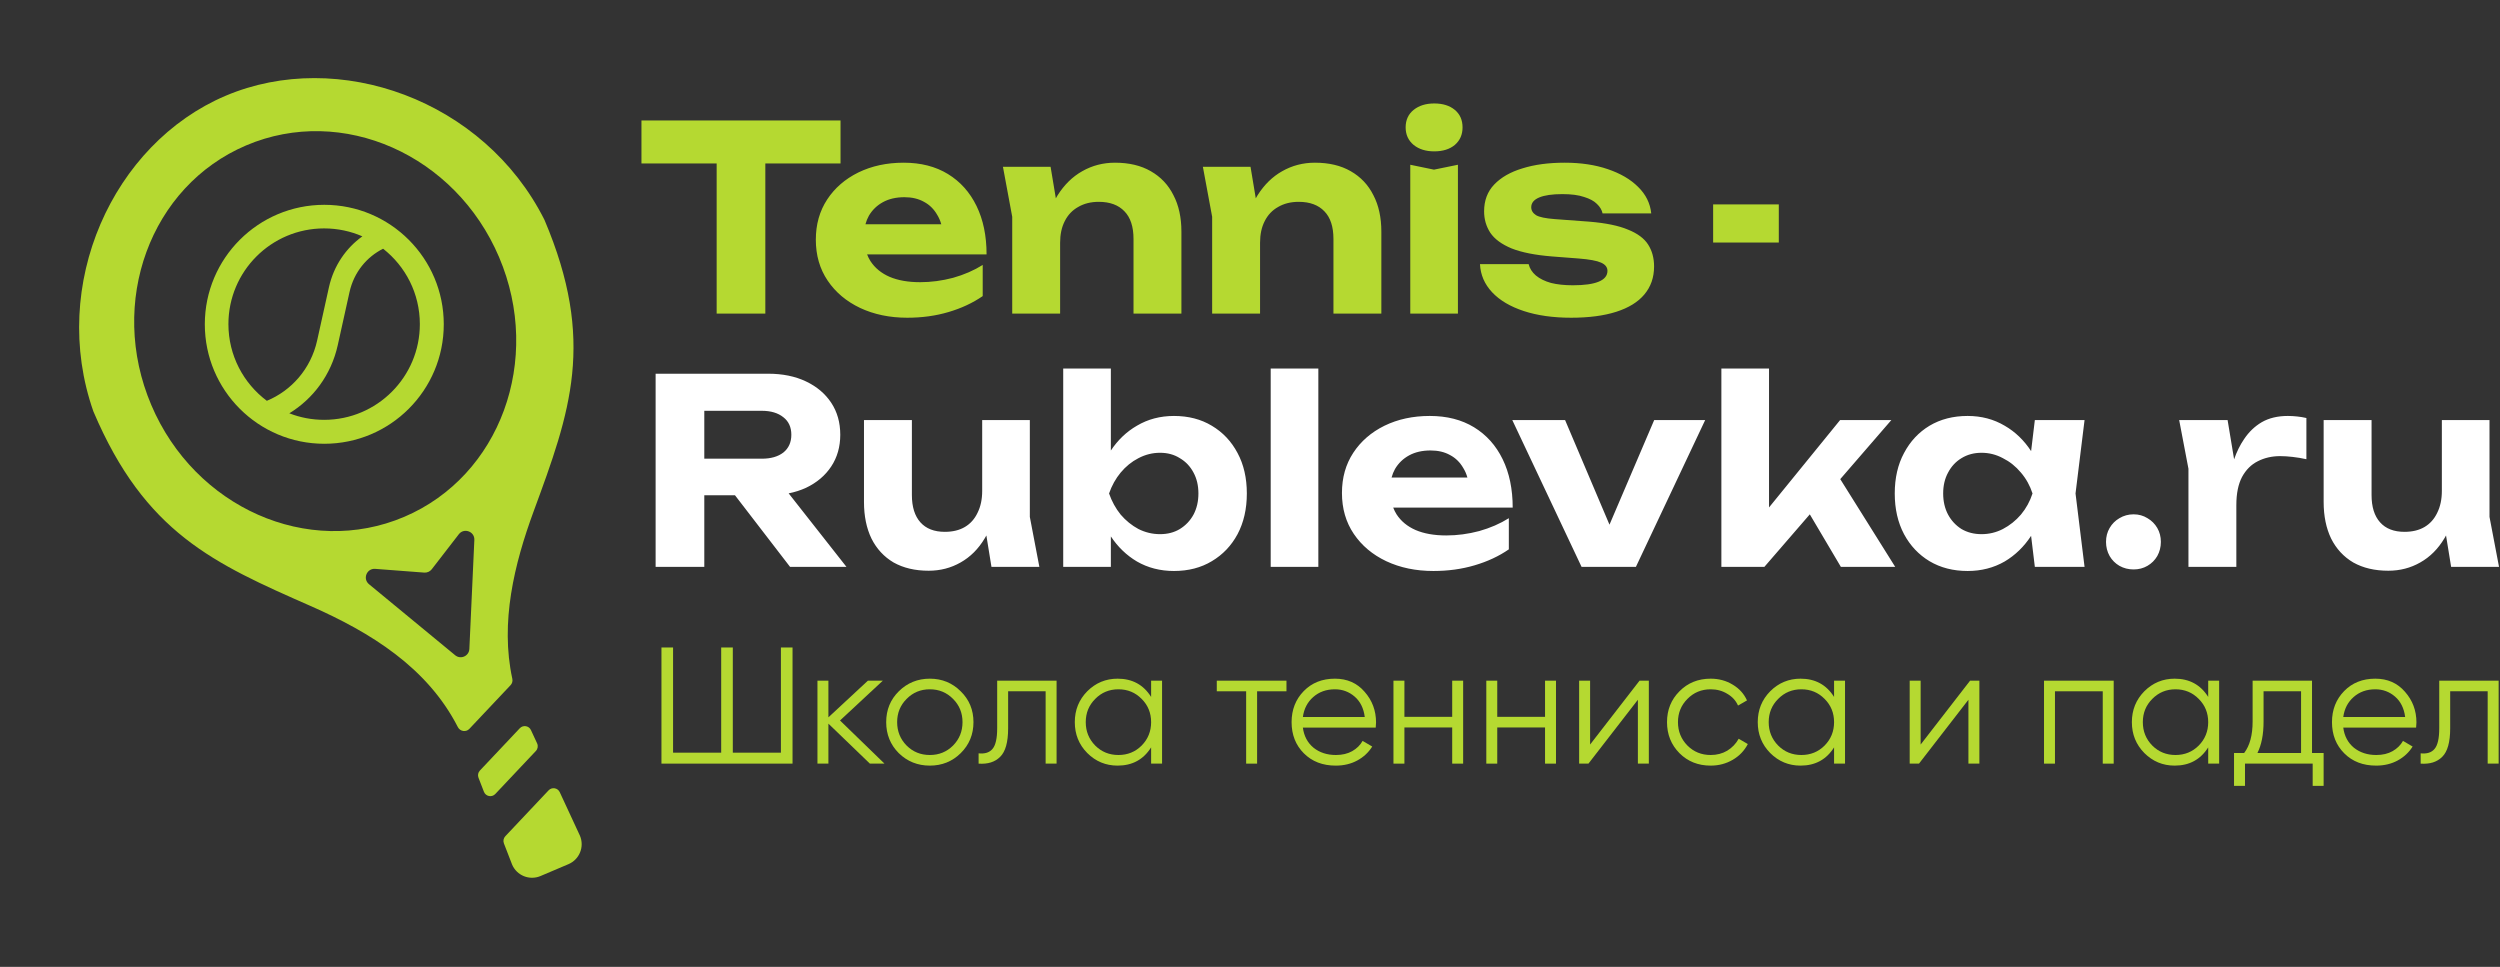 <?xml version="1.0" encoding="UTF-8"?> <svg xmlns="http://www.w3.org/2000/svg" width="1329" height="514" viewBox="0 0 1329 514" fill="none"><rect x="0" y="0" width="1329" height="514" fill="#333333" stroke="none"/><path fill-rule="evenodd" clip-rule="evenodd" d="M235.907 172.394C235.907 207.471 207.471 235.907 172.394 235.907C137.317 235.907 108.881 207.471 108.881 172.394C108.881 137.317 137.317 108.881 172.394 108.881C207.471 108.881 235.907 137.317 235.907 172.394ZM172.308 121.421C179.534 121.421 186.408 122.927 192.634 125.642C184.014 131.82 177.42 141.152 174.84 152.802L168.594 180.997C165.229 196.188 154.837 207.689 141.855 213.069C129.453 203.79 121.426 188.984 121.426 172.303C121.426 144.201 144.207 121.421 172.308 121.421ZM172.308 223.185C165.78 223.185 159.538 221.955 153.802 219.715C166.366 212.054 176.028 199.391 179.548 183.503L185.794 155.307C188.158 144.633 195.018 136.554 203.654 132.219C215.547 141.533 223.19 156.025 223.19 172.303C223.19 200.404 200.41 223.185 172.308 223.185Z" fill="#B5D931"></path><path fill-rule="evenodd" clip-rule="evenodd" d="M119.886 50.939C59.994 76.386 25.966 151.314 49.653 218.739C77.13 283.407 113.677 299.498 165.077 322.129C196.987 336.179 227.138 354.758 243.401 386.535C244.58 388.839 247.707 389.369 249.483 387.487L271.445 364.202C272.284 363.313 272.614 362.061 272.354 360.867C265.832 330.85 273.334 299.967 283.728 271.712C303.116 219.005 316.902 181.528 289.426 116.862C257.334 53.008 179.779 25.491 119.886 50.939ZM263.284 422.099C261.453 424.04 258.222 423.407 257.259 420.918L254.361 413.43C253.856 412.126 254.146 410.648 255.105 409.63L276.316 387.14C278.077 385.272 281.168 385.774 282.249 388.103L285.533 395.184C286.157 396.531 285.899 398.122 284.881 399.201L263.284 422.099ZM267.874 448.347C267.37 447.043 267.659 445.564 268.619 444.547L291.627 420.151C293.388 418.283 296.479 418.784 297.56 421.114L308.3 444.269C310.789 450.129 308.058 456.897 302.198 459.386L287.345 465.697C281.486 468.187 274.717 465.455 272.228 459.596L267.874 448.347ZM225.528 304.392L199.445 302.406C194.957 302.065 192.689 307.698 196.162 310.562L241.971 348.331C244.904 350.749 249.337 348.781 249.511 344.985L252.164 287.029C252.37 282.529 246.663 280.434 243.909 283.999L229.526 302.613C228.578 303.841 227.075 304.51 225.528 304.392ZM214.835 274.776C265.894 253.082 288.5 191.281 265.327 136.741C242.153 82.2 181.976 55.573 130.916 77.268C79.857 98.962 57.252 160.763 80.425 215.303C103.599 269.843 163.776 296.47 214.835 274.776Z" fill="#B5D931"></path><path fill-rule="evenodd" clip-rule="evenodd" d="M590.533 195.93H565.206V301.345H590.533V285.157C594.252 290.767 598.862 295.205 604.36 298.47C610.201 301.847 616.773 303.535 624.074 303.535C631.741 303.535 638.449 301.801 644.199 298.333C650.04 294.865 654.603 290.073 657.889 283.958C661.175 277.752 662.818 270.542 662.818 262.327C662.818 254.113 661.175 246.949 657.889 240.834C654.603 234.627 650.04 229.79 644.199 226.322C638.449 222.854 631.741 221.12 624.074 221.12C616.773 221.12 610.201 222.854 604.36 226.322C598.862 229.501 594.252 233.893 590.533 239.499V195.93ZM634.479 251.238C636.213 254.433 637.08 258.129 637.08 262.327C637.08 266.526 636.213 270.268 634.479 273.553C632.745 276.748 630.326 279.303 627.223 281.22C624.211 283.045 620.697 283.958 616.681 283.958C612.666 283.958 608.832 283.045 605.182 281.22C601.622 279.303 598.473 276.748 595.735 273.553C593.089 270.268 591.035 266.526 589.575 262.327C591.035 258.129 593.089 254.433 595.735 251.238C598.473 247.953 601.622 245.397 605.182 243.572C608.832 241.655 612.666 240.697 616.681 240.697C620.697 240.697 624.211 241.655 627.223 243.572C630.326 245.397 632.745 247.953 634.479 251.238ZM675.503 195.93H700.83V301.345H675.503V195.93ZM940.41 269.762V195.93H915.083V301.345H937.946L962.094 273.425L978.606 301.345H1007.49L978.282 254.708L1005.44 223.31H978.195L940.41 269.762ZM1081.72 301.344L1079.73 284.854C1075.98 290.607 1071.3 295.146 1065.71 298.469C1059.86 301.846 1053.29 303.535 1045.99 303.535C1038.32 303.535 1031.57 301.8 1025.73 298.332C1019.98 294.864 1015.46 290.072 1012.18 283.957C1008.89 277.751 1007.25 270.541 1007.25 262.327C1007.25 254.113 1008.89 246.948 1012.18 240.833C1015.46 234.627 1019.98 229.79 1025.73 226.322C1031.57 222.853 1038.32 221.119 1045.99 221.119C1053.29 221.119 1059.86 222.853 1065.71 226.322C1071.31 229.56 1075.98 234.057 1079.74 239.813L1081.72 223.31H1108.15L1103.35 262.327L1108.15 301.344H1081.72ZM1032.99 262.327C1032.99 266.525 1033.85 270.267 1035.59 273.553C1037.32 276.747 1039.69 279.303 1042.71 281.219C1045.81 283.045 1049.37 283.957 1053.38 283.957C1057.4 283.957 1061.19 283.045 1064.75 281.219C1068.4 279.303 1071.59 276.747 1074.33 273.553C1077.07 270.267 1079.12 266.525 1080.49 262.327C1079.12 258.129 1077.07 254.432 1074.33 251.238C1071.59 247.952 1068.4 245.397 1064.75 243.571C1061.19 241.655 1057.4 240.696 1053.38 240.696C1049.37 240.696 1045.81 241.655 1042.71 243.571C1039.69 245.397 1037.32 247.952 1035.59 251.238C1033.85 254.432 1032.99 258.129 1032.99 262.327ZM1158.45 223.31H1184.19L1187.65 244.182C1189.03 240.179 1190.79 236.598 1192.95 233.44C1195.51 229.607 1198.66 226.595 1202.4 224.405C1206.23 222.214 1210.84 221.119 1216.22 221.119C1217.78 221.119 1219.42 221.211 1221.15 221.393C1222.89 221.576 1224.53 221.849 1226.08 222.214V244.119C1223.62 243.571 1221.15 243.161 1218.69 242.887C1216.32 242.613 1214.13 242.476 1212.12 242.476C1207.74 242.476 1203.77 243.389 1200.21 245.214C1196.74 246.948 1193.96 249.732 1191.86 253.565C1189.85 257.398 1188.84 262.373 1188.84 268.488V301.344H1163.38V249.184L1158.45 223.31ZM1269.62 303.397C1262.41 303.397 1256.2 301.937 1251 299.016C1245.89 296.004 1241.96 291.76 1239.22 286.284C1236.58 280.808 1235.25 274.328 1235.25 266.844V223.309H1260.72V263.148C1260.72 269.445 1262.22 274.283 1265.24 277.659C1268.25 281.036 1272.58 282.725 1278.24 282.725C1282.44 282.725 1286 281.858 1288.92 280.124C1291.84 278.39 1294.08 275.88 1295.63 272.594C1297.27 269.308 1298.09 265.429 1298.09 260.957V223.309H1323.42V274.784L1328.48 301.344H1303.02L1300.31 284.66C1300.04 285.164 1299.75 285.66 1299.46 286.147C1296.08 291.806 1291.79 296.096 1286.59 299.016C1281.48 301.937 1275.82 303.397 1269.62 303.397ZM1126.68 300.795C1128.96 302.073 1131.47 302.712 1134.21 302.712C1136.95 302.712 1139.41 302.073 1141.6 300.795C1143.79 299.518 1145.53 297.783 1146.81 295.593C1148.08 293.311 1148.72 290.801 1148.72 288.063C1148.72 285.325 1148.08 282.861 1146.81 280.671C1145.53 278.48 1143.79 276.746 1141.6 275.468C1139.41 274.099 1136.95 273.415 1134.21 273.415C1131.47 273.415 1128.96 274.099 1126.68 275.468C1124.49 276.746 1122.76 278.48 1121.48 280.671C1120.2 282.861 1119.56 285.325 1119.56 288.063C1119.56 290.801 1120.2 293.311 1121.48 295.593C1122.76 297.783 1124.49 299.518 1126.68 300.795ZM879.367 223.309L855.601 278.918L831.999 223.309H803.934L840.761 301.344H869.647L906.474 223.309H879.367ZM736.929 298.332C744.322 301.8 752.673 303.535 761.982 303.535C769.832 303.535 777.133 302.531 783.887 300.523C790.732 298.515 796.801 295.685 802.095 292.035V275.47C797.44 278.39 792.192 280.672 786.351 282.315C780.51 283.866 774.669 284.642 768.828 284.642C762.439 284.642 757.008 283.684 752.536 281.767C748.155 279.85 744.778 277.067 742.405 273.416C741.709 272.302 741.119 271.115 740.635 269.857H804.148C804.148 260 802.369 251.42 798.809 244.119C795.25 236.817 790.184 231.159 783.613 227.143C777.042 223.127 769.193 221.119 760.066 221.119C751.122 221.119 743.09 222.853 735.971 226.322C728.943 229.79 723.422 234.581 719.406 240.696C715.39 246.811 713.382 253.93 713.382 262.053C713.382 270.359 715.481 277.614 719.68 283.821C723.878 290.027 729.628 294.864 736.929 298.332ZM780.068 253.839H739.763C740.193 252.23 740.8 250.724 741.584 249.321C743.409 246.218 745.919 243.799 749.114 242.065C752.308 240.331 756.096 239.464 760.477 239.464C764.492 239.464 767.961 240.286 770.881 241.928C773.802 243.48 776.129 245.762 777.863 248.774C778.805 250.28 779.54 251.968 780.068 253.839ZM493.657 303.397C486.447 303.397 480.24 301.937 475.038 299.016C469.927 296.004 466.002 291.76 463.264 286.284C460.618 280.808 459.294 274.328 459.294 266.844V223.309H484.758V263.148C484.758 269.445 486.264 274.283 489.276 277.659C492.288 281.036 496.623 282.725 502.282 282.725C506.48 282.725 510.039 281.858 512.96 280.124C515.881 278.39 518.117 275.88 519.668 272.594C521.311 269.308 522.132 265.429 522.132 260.957V223.309H547.459V274.784L552.525 301.344H527.061L524.355 284.659C524.08 285.164 523.795 285.66 523.501 286.147C520.125 291.806 515.835 296.096 510.633 299.016C505.522 301.937 499.863 303.397 493.657 303.397ZM374.404 263.284V301.343H348.529V198.666H408.356C416.022 198.666 422.73 200.035 428.48 202.774C434.23 205.512 438.702 209.299 441.897 214.136C445.091 218.974 446.688 224.632 446.688 231.112C446.688 237.501 445.091 243.114 441.897 247.951C438.702 252.789 434.23 256.576 428.48 259.314C425.638 260.623 422.561 261.608 419.249 262.27L449.974 301.343H419.992L390.716 263.284H374.404ZM404.933 243.844H374.404V218.38H404.933C409.77 218.38 413.604 219.521 416.433 221.803C419.262 223.993 420.677 227.097 420.677 231.112C420.677 235.128 419.262 238.277 416.433 240.559C413.604 242.749 409.77 243.844 404.933 243.844Z" fill="white"></path><path fill-rule="evenodd" clip-rule="evenodd" d="M762.299 90.184L749.704 87.583V166.712H775.031V87.583L762.299 90.184ZM751.483 77.041C754.313 79.323 757.963 80.464 762.436 80.464C766.999 80.464 770.65 79.323 773.388 77.041C776.126 74.668 777.495 71.565 777.495 67.732C777.495 63.807 776.126 60.704 773.388 58.423C770.65 56.141 766.999 55 762.436 55C757.963 55 754.313 56.141 751.483 58.423C748.654 60.704 747.239 63.807 747.239 67.732C747.239 71.565 748.654 74.668 751.483 77.041ZM879.307 141.66C879.307 147.501 877.573 152.475 874.104 156.582C870.727 160.598 865.753 163.656 859.182 165.755C852.611 167.854 844.625 168.903 835.224 168.903C825.641 168.903 817.244 167.717 810.034 165.344C802.824 162.971 797.211 159.64 793.195 155.35C789.179 151.061 787.034 146.086 786.761 140.428H812.635C813.183 142.709 814.461 144.717 816.468 146.451C818.568 148.186 821.26 149.509 824.546 150.422C827.831 151.243 831.71 151.654 836.182 151.654C842.206 151.654 846.77 151.015 849.873 149.737C852.976 148.459 854.527 146.543 854.527 143.987C854.527 142.071 853.387 140.61 851.105 139.606C848.914 138.602 844.944 137.872 839.194 137.416L824.956 136.321C816.012 135.591 808.893 134.176 803.6 132.077C798.306 129.886 794.518 127.103 792.237 123.726C790.046 120.349 788.951 116.561 788.951 112.363C788.951 106.613 790.731 101.867 794.29 98.125C797.941 94.292 802.961 91.417 809.35 89.5C815.738 87.492 823.222 86.488 831.802 86.488C840.381 86.488 848.002 87.629 854.664 89.911C861.418 92.192 866.803 95.341 870.819 99.357C874.926 103.373 877.253 108.073 877.801 113.458H851.926C851.561 111.633 850.557 109.944 848.914 108.393C847.363 106.841 845.081 105.609 842.069 104.696C839.149 103.692 835.315 103.19 830.569 103.19C825.185 103.19 821.077 103.783 818.248 104.97C815.419 106.156 814.004 107.891 814.004 110.172C814.004 111.906 814.871 113.321 816.605 114.416C818.339 115.42 821.625 116.105 826.462 116.47L844.944 117.839C853.706 118.569 860.551 119.984 865.48 122.083C870.499 124.091 874.059 126.737 876.158 130.023C878.257 133.309 879.307 137.188 879.307 141.66ZM910.703 108.665H945.613V128.927H910.703V108.665ZM639.453 88.679H664.78L667.572 105.431C667.863 104.902 668.165 104.383 668.476 103.875C672.035 98.216 676.416 93.927 681.619 91.006C686.912 87.994 692.708 86.488 699.005 86.488C706.489 86.488 712.832 87.994 718.035 91.006C723.328 94.018 727.344 98.262 730.082 103.738C732.911 109.123 734.326 115.603 734.326 123.178V166.713H708.862V127.011C708.862 120.531 707.265 115.648 704.071 112.363C700.876 108.986 696.313 107.297 690.38 107.297C686.182 107.297 682.531 108.21 679.428 110.035C676.325 111.769 673.952 114.279 672.309 117.565C670.666 120.759 669.845 124.593 669.845 129.065V166.713H644.381V115.238L639.453 88.679ZM558.493 88.679H533.166L538.095 115.238V166.713H563.558V129.065C563.558 124.593 564.38 120.759 566.023 117.565C567.666 114.279 570.039 111.769 573.142 110.035C576.245 108.21 579.896 107.297 584.094 107.297C590.026 107.297 594.59 108.986 597.784 112.363C600.979 115.648 602.576 120.531 602.576 127.011V166.713H628.04V123.178C628.04 115.603 626.625 109.123 623.796 103.738C621.058 98.262 617.042 94.018 611.748 91.006C606.546 87.994 600.203 86.488 592.719 86.488C586.421 86.488 580.626 87.994 575.332 91.006C570.13 93.927 565.749 98.216 562.189 103.875C561.878 104.383 561.577 104.902 561.285 105.431L558.493 88.679ZM482.295 168.903C472.985 168.903 464.634 167.169 457.241 163.701C449.94 160.233 444.19 155.396 439.992 149.189C435.793 142.983 433.694 135.727 433.694 127.422C433.694 119.299 435.702 112.18 439.718 106.065C443.734 99.95 449.255 95.159 456.283 91.69C463.402 88.222 471.434 86.488 480.378 86.488C489.505 86.488 497.354 88.496 503.925 92.512C510.497 96.528 515.562 102.186 519.121 109.488C522.681 116.789 524.461 125.368 524.461 135.225H460.947C461.431 136.484 462.021 137.671 462.718 138.785C465.091 142.436 468.467 145.219 472.848 147.136C477.32 149.053 482.751 150.011 489.14 150.011C494.981 150.011 500.822 149.235 506.663 147.684C512.504 146.041 517.752 143.759 522.407 140.838V157.404C517.113 161.054 511.044 163.884 504.199 165.892C497.445 167.9 490.144 168.903 482.295 168.903ZM500.381 119.208H460.076C460.505 117.599 461.112 116.093 461.896 114.69C463.722 111.587 466.231 109.168 469.426 107.434C472.62 105.7 476.408 104.833 480.789 104.833C484.805 104.833 488.273 105.654 491.193 107.297C494.114 108.849 496.441 111.131 498.175 114.142C499.117 115.649 499.852 117.337 500.381 119.208ZM380.976 86.898H341V64.035H446.826V86.898H406.85V166.712H380.976V86.898Z" fill="#B5D931"></path><path d="M1328.28 361.844V405.945H1322.45V367.489H1302.52V387.158C1302.52 394.508 1301.11 399.565 1298.29 402.328C1295.52 405.092 1291.7 406.297 1286.82 405.945V400.476C1290.17 400.829 1292.64 400.035 1294.23 398.095C1295.88 396.154 1296.7 392.509 1296.7 387.158V361.844H1328.28Z" fill="#B5D931"></path><path d="M1262.7 360.785C1269.23 360.785 1274.49 363.108 1278.49 367.753C1282.55 372.34 1284.58 377.779 1284.58 384.07C1284.58 384.717 1284.52 385.629 1284.4 386.805H1245.68C1246.27 391.274 1248.15 394.831 1251.32 397.477C1254.56 400.064 1258.53 401.358 1263.23 401.358C1266.58 401.358 1269.46 400.682 1271.87 399.329C1274.34 397.918 1276.2 396.095 1277.43 393.861L1282.55 396.86C1280.61 399.976 1277.96 402.446 1274.61 404.269C1271.26 406.091 1267.43 407.003 1263.14 407.003C1256.2 407.003 1250.56 404.827 1246.21 400.476C1241.86 396.125 1239.68 390.597 1239.68 383.894C1239.68 377.308 1241.83 371.81 1246.12 367.4C1250.41 362.99 1255.94 360.785 1262.7 360.785ZM1262.7 366.43C1258.11 366.43 1254.26 367.812 1251.15 370.576C1248.09 373.28 1246.27 376.808 1245.68 381.16H1278.58C1277.99 376.514 1276.2 372.898 1273.2 370.311C1270.2 367.724 1266.7 366.43 1262.7 366.43Z" fill="#B5D931"></path><path d="M1229.07 400.3H1235.24V417.764H1229.42V405.945H1193.44V417.764H1187.61V400.3H1192.99C1195.99 396.36 1197.49 390.803 1197.49 383.63V361.844H1229.07V400.3ZM1200.05 400.3H1223.25V367.489H1203.31V383.63C1203.31 390.392 1202.23 395.948 1200.05 400.3Z" fill="#B5D931"></path><path d="M1173.88 361.844H1179.7V405.944H1173.88V397.301C1169.82 403.769 1163.88 407.003 1156.06 407.003C1149.77 407.003 1144.39 404.768 1139.92 400.3C1135.51 395.831 1133.3 390.362 1133.3 383.894C1133.3 377.426 1135.51 371.957 1139.92 367.488C1144.39 363.02 1149.77 360.785 1156.06 360.785C1163.88 360.785 1169.82 364.019 1173.88 370.487V361.844ZM1144.15 396.33C1147.51 399.682 1151.62 401.358 1156.5 401.358C1161.38 401.358 1165.5 399.682 1168.85 396.33C1172.2 392.92 1173.88 388.775 1173.88 383.894C1173.88 379.014 1172.2 374.897 1168.85 371.546C1165.5 368.135 1161.38 366.43 1156.5 366.43C1151.62 366.43 1147.51 368.135 1144.15 371.546C1140.8 374.897 1139.13 379.014 1139.13 383.894C1139.13 388.775 1140.8 392.92 1144.15 396.33Z" fill="#B5D931"></path><path d="M1123.64 361.844V405.945H1117.82V367.489H1092.42V405.945H1086.6V361.844H1123.64Z" fill="#B5D931"></path><path d="M1047.3 361.844H1052.24V405.945H1046.41V371.987L1020.13 405.945H1015.19V361.844H1021.01V395.801L1047.3 361.844Z" fill="#B5D931"></path><path d="M974.993 361.844H980.814V405.944H974.993V397.301C970.935 403.769 964.997 407.003 957.176 407.003C950.884 407.003 945.504 404.768 941.035 400.3C936.625 395.831 934.42 390.362 934.42 383.894C934.42 377.426 936.625 371.957 941.035 367.488C945.504 363.02 950.884 360.785 957.176 360.785C964.997 360.785 970.935 364.019 974.993 370.487V361.844ZM945.269 396.33C948.62 399.682 952.736 401.358 957.617 401.358C962.497 401.358 966.614 399.682 969.965 396.33C973.317 392.92 974.993 388.775 974.993 383.894C974.993 379.014 973.317 374.897 969.965 371.546C966.614 368.135 962.497 366.43 957.617 366.43C952.736 366.43 948.62 368.135 945.269 371.546C941.917 374.897 940.241 379.014 940.241 383.894C940.241 388.775 941.917 392.92 945.269 396.33Z" fill="#B5D931"></path><path d="M909.383 407.003C902.738 407.003 897.211 404.798 892.801 400.388C888.391 395.919 886.186 390.421 886.186 383.894C886.186 377.367 888.391 371.899 892.801 367.488C897.211 363.02 902.738 360.785 909.383 360.785C913.734 360.785 917.644 361.844 921.113 363.96C924.583 366.018 927.111 368.812 928.699 372.34L923.936 375.074C922.76 372.428 920.849 370.34 918.203 368.812C915.616 367.224 912.675 366.43 909.383 366.43C904.502 366.43 900.386 368.135 897.034 371.546C893.683 374.897 892.007 379.014 892.007 383.894C892.007 388.775 893.683 392.92 897.034 396.33C900.386 399.682 904.502 401.358 909.383 401.358C912.675 401.358 915.616 400.594 918.203 399.065C920.79 397.477 922.819 395.36 924.289 392.714L929.14 395.537C927.317 399.065 924.642 401.858 921.113 403.916C917.585 405.974 913.675 407.003 909.383 407.003Z" fill="#B5D931"></path><path d="M871.581 361.844H876.52V405.945H870.699V371.987L844.415 405.945H839.476V361.844H845.297V395.801L871.581 361.844Z" fill="#B5D931"></path><path d="M821.344 361.844H827.165V405.945H821.344V386.717H795.941V405.945H790.12V361.844H795.941V381.072H821.344V361.844Z" fill="#B5D931"></path><path d="M771.989 361.844H777.81V405.945H771.989V386.717H746.587V405.945H740.766V361.844H746.587V381.072H771.989V361.844Z" fill="#B5D931"></path><path d="M709.632 360.785C716.159 360.785 721.422 363.108 725.42 367.753C729.477 372.34 731.506 377.779 731.506 384.07C731.506 384.717 731.447 385.629 731.33 386.805H692.609C693.197 391.274 695.079 394.831 698.254 397.477C701.488 400.064 705.457 401.358 710.161 401.358C713.513 401.358 716.394 400.682 718.805 399.329C721.275 397.918 723.127 396.095 724.362 393.861L729.477 396.86C727.537 399.976 724.891 402.446 721.539 404.269C718.188 406.091 714.365 407.003 710.073 407.003C703.134 407.003 697.49 404.827 693.138 400.476C688.787 396.125 686.611 390.597 686.611 383.894C686.611 377.308 688.758 371.81 693.05 367.4C697.343 362.99 702.87 360.785 709.632 360.785ZM709.632 366.43C705.046 366.43 701.194 367.812 698.078 370.576C695.02 373.28 693.197 376.808 692.609 381.16H725.508C724.92 376.514 723.127 372.898 720.128 370.311C717.129 367.724 713.63 366.43 709.632 366.43Z" fill="#B5D931"></path><path d="M683.887 361.844V367.489H668.275V405.945H662.454V367.489H646.842V361.844H683.887Z" fill="#B5D931"></path><path d="M611.936 361.844H617.757V405.944H611.936V397.301C607.879 403.769 601.94 407.003 594.119 407.003C587.828 407.003 582.447 404.768 577.978 400.3C573.568 395.831 571.363 390.362 571.363 383.894C571.363 377.426 573.568 371.957 577.978 367.488C582.447 363.02 587.828 360.785 594.119 360.785C601.94 360.785 607.879 364.019 611.936 370.487V361.844ZM582.212 396.33C585.564 399.682 589.68 401.358 594.56 401.358C599.441 401.358 603.557 399.682 606.909 396.33C610.26 392.92 611.936 388.775 611.936 383.894C611.936 379.014 610.26 374.897 606.909 371.546C603.557 368.135 599.441 366.43 594.56 366.43C589.68 366.43 585.564 368.135 582.212 371.546C578.86 374.897 577.185 379.014 577.185 383.894C577.185 388.775 578.86 392.92 582.212 396.33Z" fill="#B5D931"></path><path d="M561.677 361.844V405.945H555.856V367.489H535.923V387.158C535.923 394.508 534.511 399.565 531.689 402.328C528.925 405.092 525.103 406.297 520.223 405.945V400.476C523.574 400.829 526.044 400.035 527.632 398.095C529.278 396.154 530.101 392.509 530.101 387.158V361.844H561.677Z" fill="#B5D931"></path><path d="M510.704 400.388C506.235 404.798 500.767 407.003 494.299 407.003C487.83 407.003 482.333 404.798 477.805 400.388C473.336 395.919 471.102 390.421 471.102 383.894C471.102 377.367 473.336 371.899 477.805 367.488C482.333 363.02 487.83 360.785 494.299 360.785C500.767 360.785 506.235 363.02 510.704 367.488C515.232 371.899 517.496 377.367 517.496 383.894C517.496 390.421 515.232 395.919 510.704 400.388ZM481.95 396.33C485.302 399.682 489.418 401.358 494.299 401.358C499.179 401.358 503.295 399.682 506.647 396.33C509.999 392.92 511.674 388.775 511.674 383.894C511.674 379.014 509.999 374.897 506.647 371.546C503.295 368.135 499.179 366.43 494.299 366.43C489.418 366.43 485.302 368.135 481.95 371.546C478.599 374.897 476.923 379.014 476.923 383.894C476.923 388.775 478.599 392.92 481.95 396.33Z" fill="#B5D931"></path><path d="M470.191 405.945H462.429L440.379 384.688V405.945H434.558V361.844H440.379V381.336L461.371 361.844H469.309L446.553 383.012L470.191 405.945Z" fill="#B5D931"></path><path d="M415.136 344.201H421.31V405.942H351.631V344.201H357.805V400.121H383.383V344.201H389.558V400.121H415.136V344.201Z" fill="#B5D931"></path></svg> 